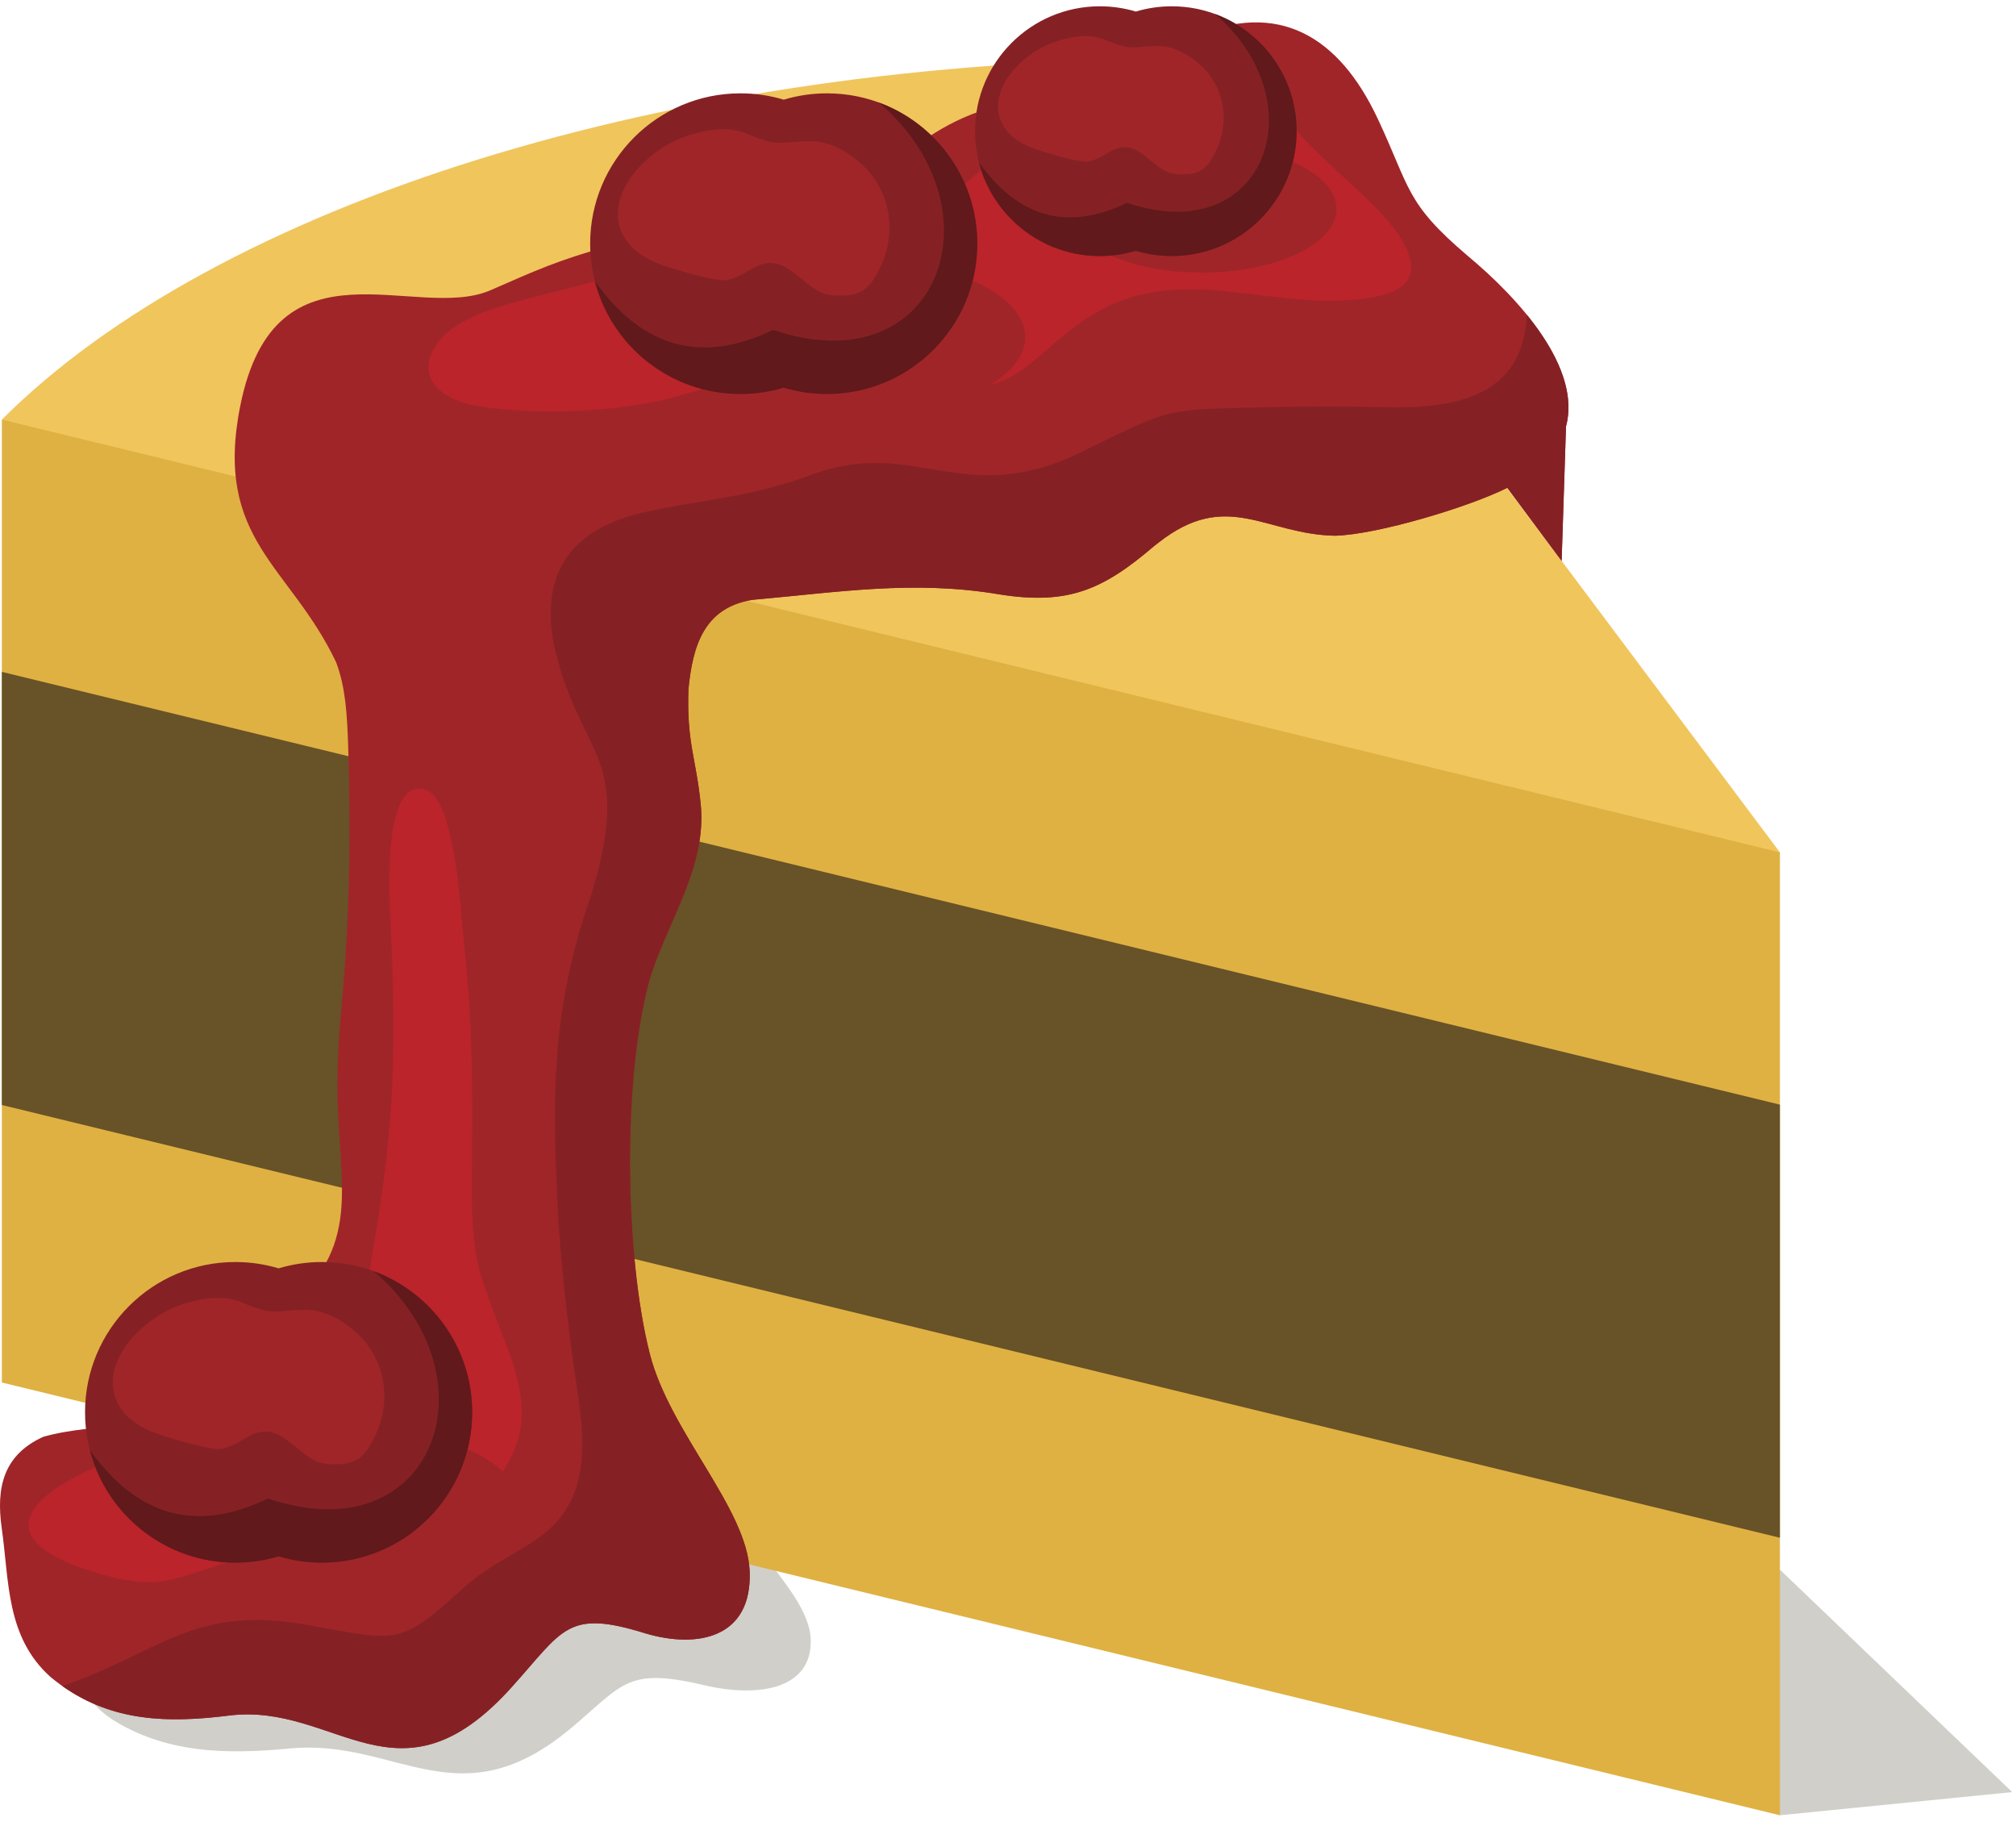 <?xml version="1.0" encoding="UTF-8"?>
<!DOCTYPE svg  PUBLIC '-//W3C//DTD SVG 1.1//EN'  'http://www.w3.org/Graphics/SVG/1.1/DTD/svg11.dtd'>
<svg version="1.1" viewBox="0 0 498 450" xmlns="http://www.w3.org/2000/svg">
<path d="m377.48 156.43c13.033 8.256 28.265 21.266 24.423 32.269l-1.08 25.359-13.42-13.787c-9.431 3.605-32.038 8.817-42.519 9.035-17.26-0.223-26.652-8.862-43.636 1.298l-1.096 0.654c-12.647 8.268-21.309 11.171-38.226 9.111-21.275-2.737-39.836-0.396-60.98 1.029-11.833 1.45-14.768 8.494-15.827 16.893-0.438 10.108 1.872 12.869 3.027 21.577 1.55 11.671-7.697 21.527-12.359 32.489-3.949 10.356-5.505 25.609-5.002 40.322l179.85-30.268 146.43 140.2-57.383 5.717-268.57-109.61c0.687 9.332 2.211 18.126 4.481 24.922 4.924 14.73 24.044 29.126 24.659 40.979 0.647 12.587-12.835 14.614-25.648 11.737-19.551-4.649-20.302-0.741-33.244 10.207-28.022 23.71-43.239 2.735-69.752 5.272-16.352 1.564-30.876 1.077-44.098-7.299-10.977-7.551-10.14-17.906-12.025-28.078-1.415-7.64 0.417-13.763 10.22-17.184 13.321-2.96 30.954-0.843 39.338-8.362 9.207-8.254 7.94-8.069 19.585-15.053 20.483-12.289 13.966-23.913 13.811-41.996-0.048-5.405 0.361-10.396 0.984-15.773 2.042-16.689 2.379-33.046 1.614-49.785-0.246-5.081-0.572-10.325-2.94-15.126-11.36-18.309-30.317-23.034-23.684-48.36 8.619-32.916 43.515-15.695 61.86-21.829 11.324-3.788 16.572-5.611 28.757-8.215 4.662-0.996 9.354-1.934 14.03-2.898 12.739-2.645 23.558-4.334 36.596-5.825 22.162-2.537 24.103-16.709 57.146-19.373 21.243-1.787 19.505-5.463 36.465-11.27 21.734-7.441 36.668-0.077 46.059 15.137 8.119 13.154 6.802 15.909 22.155 25.881" fill="#D0CFCA"/>
<path d="m439.68 210.51v237.82l-439.22-106.88v-237.82l209.7-13.585 229.51 120.47" fill="#DFB142"/>
<path d="m0.464 103.63c52.561-52.631 163.68-88.969 292.37-89.162l146.85 196.05-439.22-106.88" fill="#F0C55C"/>
<path d="m439.68 272.82v106.97l-439.22-106.88v-106.97l439.22 106.88" fill="#685227"/>
<path d="m362.42 63.072c13.03 10.809 28.264 27.845 24.422 42.253l-1.08 33.206-13.42-18.052c-9.43 4.72-32.038 11.544-42.521 11.831-17.257-0.292-26.648-11.607-43.634 1.698l-1.097 0.858c-12.648 10.827-21.307 14.628-38.227 11.929-21.271-3.583-39.836-0.516-60.982 1.348-11.827 1.899-14.768 11.123-15.823 22.121-0.442 13.235 1.871 16.853 3.028 28.255 1.546 15.282-7.699 28.188-12.361 42.541-7.044 24.185-6.47 68.756-0.193 93.349 4.922 19.289 24.044 38.139 24.654 53.661 0.652 16.481-12.833 19.135-25.646 15.366-19.55-6.084-20.299-0.971-33.243 13.367-28.023 31.049-43.239 3.582-69.751 6.902-16.354 2.051-30.878 1.413-44.099-9.554-10.976-9.892-10.14-23.449-12.025-36.77-1.416-10.006 0.417-18.019 10.221-22.504 13.32-3.873 30.952-1.1 39.336-10.946 9.206-10.809 7.941-10.565 19.584-19.713 20.486-16.091 13.965-31.311 13.81-54.989-0.043-7.078 0.363-13.614 0.989-20.656 2.037-21.854 2.374-43.272 1.615-65.192-0.248-6.653-0.575-13.52-2.944-19.807-11.358-23.975-30.313-30.163-23.683-63.326 8.619-43.103 43.512-20.551 61.857-28.584 11.327-4.96 16.574-7.346 28.76-10.757 4.662-1.305 9.354-2.533 14.03-3.794 12.738-3.465 23.558-5.676 36.596-7.63 22.159-3.32 24.1-21.879 57.148-25.366 21.24-2.341 19.505-7.155 36.465-14.758 21.732-9.743 36.666-0.101 46.058 19.821 8.119 17.226 6.8 20.832 22.156 33.892" fill="#A02529"/>
<path d="m377.22 77.803c7.124 8.793 11.987 18.654 9.621 27.522l-1.08 33.206-13.42-18.052c-9.43 4.72-32.038 11.544-42.521 11.831-17.257-0.292-26.648-11.607-43.634 1.698l-1.097 0.858c-12.648 10.827-21.307 14.628-38.227 11.929-21.271-3.583-39.836-0.516-60.982 1.348-11.827 1.899-14.768 11.123-15.823 22.121-0.442 13.235 1.871 16.853 3.028 28.255 1.546 15.282-7.699 28.188-12.361 42.541-7.044 24.185-6.47 68.756-0.193 93.349 4.922 19.289 24.044 38.139 24.654 53.661 0.652 16.481-12.833 19.135-25.646 15.366-19.55-6.084-20.299-0.971-33.243 13.367-28.023 31.049-43.239 3.582-69.751 6.902-15.141 1.899-28.712 1.493-41.137-7.287 0.476-0.166 0.943-0.332 1.396-0.495 23.368-8.394 31.637-19.769 59.981-14.457 21.654 3.913 21.975 4.964 37.496-9.13 8.007-7.271 16.552-9.662 22.545-15.757 10.958-11.139 6.227-28.445 4.414-42.618-1.452-11.354-2.697-22.268-3.374-33.714-1.566-29.853-1.719-50.974 8.301-79.646 10.53-34.937-3.291-33.348-9.493-61.976-3.117-18.2 5.234-28.211 22.646-32.171 15.487-3.364 25.704-3.496 41.116-9.199 25.951-9.602 37.422 8.904 67.217-5.859 22.644-11.223 20.345-10.165 46.158-10.843 8.997-0.237 17.851-0.23 26.847-0.01 14.217 0.396 32.046-0.664 35.746-17.238 0.393-1.761 0.655-3.607 0.816-5.502" fill="#852124"/>
<path d="m116.99 372.3c-20.553 20.923-31.954 6.166-56.608 12.323-18.961 5.186-19.871 9.466-40.451 2.527-22.373-8.016-11.928-17.912 3.504-24.698 11.921-5.023 21.578-8.502 33.233-14.632 9.742-5.123 18.142-7.282 27.515-11.502 11.744-5.808 5.314-12.488 7.646-25.825 5.349-30.579 6.073-47.8 4.847-78.506-0.231-5.767-3.185-41.107 8.653-36.853 7.234 2.599 8.542 31.06 9.33 38.441 2.23 20.824 2.091 36.403 1.909 57.08-0.181 21.217 1.374 22.598 8.841 42.45 6.402 17.025 4.136 25.897-8.419 39.195zm160.38-345.36c-20.976 7.501-27.407 6.552-43.736 23.032-9.197 9.278-16.912 11.398-29.852 11.3-16.606-0.342-27.086-5.267-42.972 2.346-2.224 1.068-4.443 2.137-6.672 3.197-12.88 6.065-39.173 7.427-46.335 18.277-5.553 8.416 1.732 13.75 9.859 15.129 14.581 2.47 35.647 1.647 49.773-2.396 28.514-8.147 35.487-9.738 64.674-2.416 19.96 3.105 23.315-9.218 38.537-18.142 19.936-11.685 40.507-1.895 61.678-3.116 11.07-0.586 22.104-3.308 12.786-16.704-4.959-7.13-16.898-16.405-23.884-24.079-15.398-16.919-24.079-13.487-43.856-6.428" fill="#BB242A"/>
<path d="m213.28 102.24c22.024 0 39.984-8.513 39.984-18.952s-17.96-18.954-39.984-18.954c-22.023 0-39.983 8.515-39.983 18.954s17.96 18.952 39.983 18.952" fill="#A02529"/>
<path d="m296.93 67.335c18.294 0 33.214-7.073 33.214-15.744 0-8.672-14.92-15.745-33.214-15.745s-33.217 7.073-33.217 15.745c0 8.671 14.923 15.744 33.217 15.744" fill="#A02529"/>
<path d="m271.7 1.555c3.085 0 6.064 0.456 8.876 1.299 2.813-0.843 5.793-1.299 8.881-1.299 17.035 0 30.843 13.808 30.843 30.843 0 17.033-13.808 30.841-30.843 30.841-3.088 0-6.068-0.455-8.881-1.299-2.812 0.844-5.791 1.299-8.876 1.299-17.034 0-30.843-13.808-30.843-30.841 0-17.035 13.809-30.843 30.843-30.843" fill="#852124"/>
<path d="m300.1 3.445c11.786 4.338 20.193 15.663 20.193 28.953 0 17.033-13.808 30.841-30.843 30.841-3.088 0-6.068-0.455-8.881-1.299-2.812 0.844-5.791 1.299-8.876 1.299-14.377 0-26.455-9.834-29.875-23.142 9.644 13.509 21.743 17.183 36.559 9.986 34.192 11.571 47.175-24.922 21.723-46.638" fill="#61191B"/>
<path d="m297.15 16.662c-2.957-2.872-6.971-5.351-11.219-5.291-6.467 0.094-6.11 1.312-12.702-1.431-3.486-1.451-6.721-1.174-10.34-0.284-5.15 1.265-9.283 3.935-12.747 7.917-6.283 7.647-4.213 15.753 5.261 19.11l0.623 0.219c2.622 0.871 10.701 3.409 12.963 2.956 4.753-0.953 7.239-6.055 13.094-1.898 4.797 3.471 5.534 5.658 12.11 4.976 3.505-0.557 4.96-3.03 6.366-6.087 2.818-6.128 2.16-13.319-2.035-18.664-0.443-0.555-0.881-1.011-1.374-1.523" fill="#A02529"/>
<path d="m182.91 23.052c3.717 0 7.304 0.549 10.689 1.565 3.387-1.016 6.972-1.565 10.688-1.565 20.507 0 37.128 16.623 37.128 37.127 0 20.505-16.621 37.127-37.128 37.127-3.716 0-7.301-0.548-10.688-1.564-3.385 1.016-6.972 1.564-10.689 1.564-20.505 0-37.128-16.622-37.128-37.127 0-20.504 16.623-37.127 37.128-37.127" fill="#852124"/>
<path d="m217.11 25.326c14.185 5.222 24.304 18.856 24.304 34.853 0 20.505-16.621 37.127-37.128 37.127-3.716 0-7.301-0.548-10.688-1.564-3.385 1.016-6.972 1.564-10.689 1.564-17.304 0-31.842-11.838-35.959-27.857v-1e-3c11.605 16.262 26.172 20.685 44.009 12.021 41.159 13.93 56.788-30.002 26.151-56.143" fill="#61191B"/>
<path d="m213.55 41.237c-3.562-3.458-8.392-6.441-13.506-6.367-7.785 0.11-7.355 1.578-15.289-1.724-4.2-1.749-8.09-1.414-12.447-0.342-6.201 1.524-11.172 4.736-15.348 9.529-7.561 9.205-5.069 18.965 6.336 23.005l0.748 0.264c3.16 1.047 12.886 4.103 15.604 3.557 5.724-1.147 8.715-7.289 15.765-2.284 5.774 4.18 6.662 6.812 14.581 5.991 4.216-0.671 5.967-3.648 7.659-7.328 3.393-7.377 2.599-16.033-2.446-22.468-0.54-0.668-1.063-1.217-1.657-1.833" fill="#A02529"/>
<path d="m88.513 390.87c22.02 0 39.982-8.512 39.982-18.953 0-10.439-17.962-18.954-39.982-18.954-22.024 0-39.984 8.515-39.984 18.954 0 10.441 17.96 18.953 39.984 18.953" fill="#A02529"/>
<path d="m58.132 311.69c3.716 0 7.304 0.548 10.688 1.563 3.387-1.015 6.975-1.563 10.691-1.563 20.505 0 37.128 16.621 37.128 37.126 0 20.507-16.623 37.13-37.128 37.13-3.716 0-7.304-0.551-10.691-1.567-3.384 1.016-6.972 1.567-10.688 1.567-20.503 0-37.126-16.623-37.126-37.13 0-20.505 16.623-37.126 37.126-37.126" fill="#852124"/>
<path d="m92.335 313.96c14.186 5.222 24.304 18.856 24.304 34.852 0 20.507-16.623 37.13-37.128 37.13-3.716 0-7.304-0.551-10.691-1.567-3.384 1.016-6.972 1.567-10.688 1.567-17.304 0-31.843-11.841-35.958-27.86 11.605 16.262 26.171 20.684 44.008 12.021 41.162 13.93 56.788-30.002 26.153-56.143" fill="#61191B"/>
<path d="m88.779 329.87c-3.56-3.458-8.394-6.441-13.506-6.369-7.784 0.113-7.354 1.58-15.291-1.723-4.197-1.748-8.089-1.412-12.447-0.342-6.196 1.523-11.173 4.736-15.345 9.53-7.562 9.205-5.071 18.965 6.334 23.003l0.748 0.267c3.16 1.047 12.887 4.102 15.604 3.556 5.726-1.148 8.715-7.29 15.765-2.284 5.777 4.18 6.662 6.811 14.581 5.989 4.216-0.671 5.966-3.647 7.659-7.327 3.392-7.377 2.6-16.034-2.446-22.469-0.537-0.667-1.062-1.214-1.656-1.831" fill="#A02529"/>
</svg>
